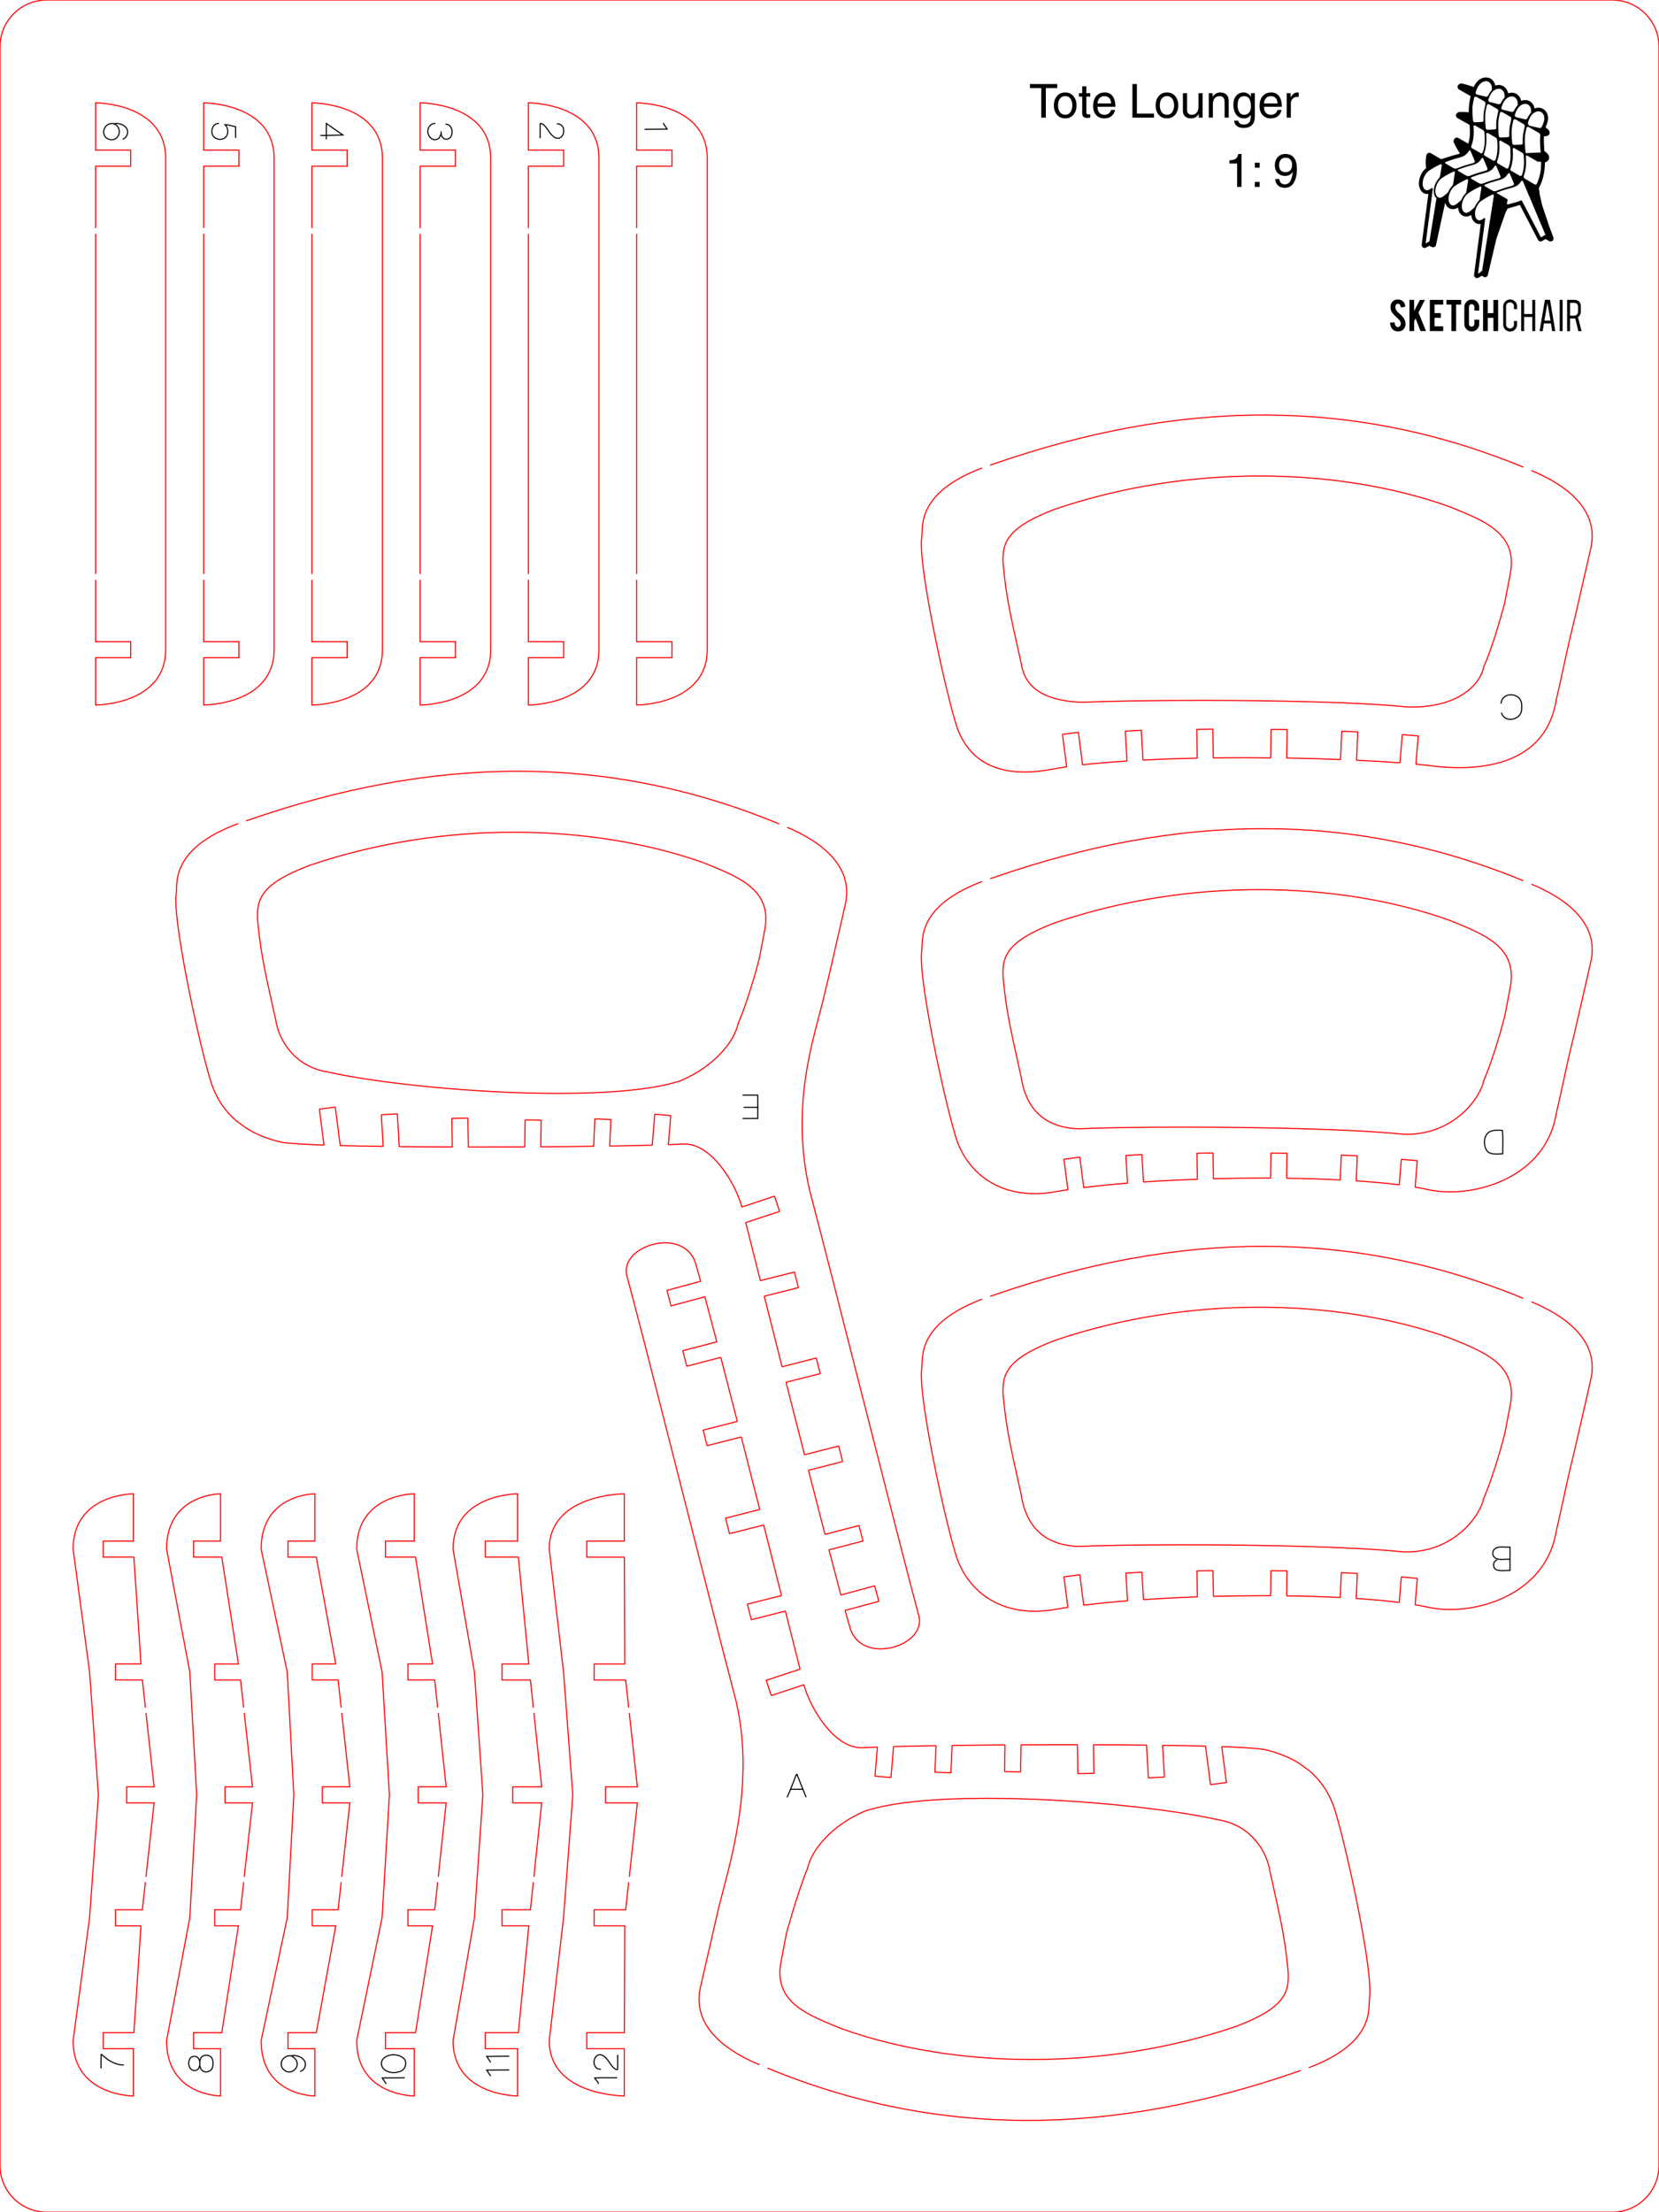 <?xml version="1.0" encoding="utf-8"?>
<!-- Generator: Adobe Illustrator 14.0.0, SVG Export Plug-In . SVG Version: 6.00 Build 43363)  -->
<!DOCTYPE svg PUBLIC "-//W3C//DTD SVG 1.1//EN" "http://www.w3.org/Graphics/SVG/1.1/DTD/svg11.dtd">
<svg xmlns="http://www.w3.org/2000/svg" xmlns:xlink="http://www.w3.org/1999/xlink" version="1.1" id="Tote_Lounger" x="0px" y="0px" width="425.2px" height="566.93px" viewBox="0 0 425.2 566.93" enable-background="new 0 0 425.2 566.93" xml:space="preserve">
<g id="cut">
	<path id="border" fill="none" stroke="#FF0000" stroke-width="0.283" stroke-linecap="round" d="M12,566.93   c-6.627,0-12-5.373-12-12V12C0,5.373,5.373,0,12,0h401.199c6.627,0,12,5.373,12,12v542.93c0,6.627-5.373,12-12,12H12z"/>
	<g id="_x31_2">
		<polyline fill="none" stroke="#FF0000" stroke-width="0.283" stroke-linecap="round" stroke-miterlimit="10" points="    161.299,480.876 163.355,462.036 155.195,462.036 155.195,457.927 163.355,457.927 161.297,439.087   "/>
		<path fill="none" stroke="#FF0000" stroke-width="0.283" stroke-linecap="round" stroke-miterlimit="10" d="M161.125,437.501    l-0.76-6.955h-8.08v-4.109h7.84l-0.109-27.381h-9.621v-4.109h9.611v-12.121c0,0-19.23,0-19.23,14.17l3.66,31.49l2.369,31.5    l-2.369,31.49l-3.66,31.489c0,14.17,19.23,14.17,19.23,14.17v-12.109h-9.611v-4.108h9.621l0.109-27.391h-7.84v-4.109h8.08    l0.76-6.955"/>
	</g>
	<g id="_x31_1">
		<path fill="none" stroke="#FF0000" stroke-width="0.283" stroke-linecap="round" stroke-miterlimit="10" d="M136.68,437.501    l-0.734-6.955h-7.279v-4.109h6.869l-2.68-27.391h-8.471v-4.109h8.271v-12.111c0,0-16.541,0-16.541,14.17l5.48,31.49l2.16,31.49    l-2.16,31.5l-5.48,31.489c0,14.17,16.541,14.17,16.541,14.17v-12.109h-8.271v-4.108h8.471l2.68-27.391h-6.869v-4.109h7.279    l0.734-6.955"/>
		<polyline fill="none" stroke="#FF0000" stroke-width="0.283" stroke-linecap="round" stroke-miterlimit="10" points="    136.848,480.876 138.836,462.036 131.406,462.036 131.406,457.927 138.836,457.927 136.848,439.087   "/>
	</g>
	<g id="_x31_0">
		<polyline fill="none" stroke="#FF0000" stroke-width="0.283" stroke-linecap="round" stroke-miterlimit="10" points="    112.334,480.877 114.355,462.03 107.195,462.03 107.195,457.921 114.355,457.921 112.334,439.087   "/>
		<path fill="none" stroke="#FF0000" stroke-width="0.283" stroke-linecap="round" stroke-miterlimit="10" d="M112.164,437.501    l-0.748-6.961h-6.859v-4.109h6.309l-4.359-27.379h-7.709v-4.111h7.379v-12.119c0,0-14.76,0-14.76,14.17l6.51,31.49l1.881,31.5    l-1.881,31.49l-6.51,31.489c0,14.17,14.76,14.18,14.76,14.18V525.02h-7.379v-4.108h7.709l4.359-27.381h-6.309v-4.109h6.859    l0.748-6.958"/>
	</g>
	<g id="_x39_">
		<path fill="none" stroke="#FF0000" stroke-width="0.283" stroke-linecap="round" stroke-miterlimit="10" d="M87.424,437.501    l-0.764-6.961h-6.639v-4.109h6.039l-4.99-27.379h-7.25v-4.111h6.881v-12.119c0,0-13.77,0-13.77,14.17l6.689,31.5l1.689,31.49    l-1.689,31.49l-6.689,31.499c0,14.17,13.77,14.17,13.77,14.17V525.02H73.82v-4.108h7.25l4.99-27.381h-6.039v-4.109h6.639    l0.764-6.958"/>
		<polyline fill="none" stroke="#FF0000" stroke-width="0.283" stroke-linecap="round" stroke-miterlimit="10" points="    87.598,480.876 89.66,462.03 82.602,462.03 82.602,457.921 89.66,457.921 87.598,439.087   "/>
	</g>
	<g id="_x38_">
		<polyline fill="none" stroke="#FF0000" stroke-width="0.283" stroke-linecap="round" stroke-miterlimit="10" points="    62.613,480.876 64.717,462.036 57.678,462.036 57.678,457.927 64.717,457.927 62.613,439.087   "/>
		<path fill="none" stroke="#FF0000" stroke-width="0.283" stroke-linecap="round" stroke-miterlimit="10" d="M62.436,437.501    l-0.777-6.955h-6.621v-4.109h6.07l-4.26-27.391h-7.23v-4.109h6.91v-12.111c0,0-13.83,0-13.83,14.17l5.951,31.49l1.76,31.49    l-1.76,31.5l-5.951,31.489c0,14.17,13.83,14.17,13.83,14.17v-12.109h-6.91v-4.108h7.23l4.26-27.391h-6.07v-4.109h6.621    l0.777-6.955"/>
	</g>
	<g id="_x37_">
		<polyline fill="none" stroke="#FF0000" stroke-width="0.283" stroke-linecap="round" stroke-miterlimit="10" points="    37.428,480.872 39.498,462.03 32.469,462.03 32.469,457.921 39.498,457.921 37.428,439.087   "/>
		<path fill="none" stroke="#FF0000" stroke-width="0.283" stroke-linecap="round" stroke-miterlimit="10" d="M37.252,437.501    l-0.764-6.961h-6.879v-4.109h6.52l-1.811-27.379h-7.859v-4.111h7.721v-12.119c0,0-15.441,0-15.441,14.17l4.221,31.49l2.26,31.5    l-2.26,31.49l-4.221,31.489c0,14.17,15.441,14.18,15.441,14.18V525.02h-7.721v-4.108h7.859l1.811-27.381h-6.52v-4.109h6.879    l0.764-6.958"/>
	</g>
	<g id="_x36_">
		
			<line fill="none" stroke="#FF0000" stroke-width="0.283" stroke-linecap="round" stroke-miterlimit="10" x1="24.516" y1="60.035" x2="24.516" y2="147"/>
		<path fill="none" stroke="#FF0000" stroke-width="0.283" stroke-linecap="round" stroke-miterlimit="10" d="M24.516,148.702    v15.746h8.971v4.109h-8.971v12.122c0,0,17.939,0,17.939-14.17V40.528c0-14.17-17.939-14.17-17.939-14.17v12.119h8.971v4.112    h-8.971v15.746"/>
	</g>
	<g id="_x35_">
		<path fill="none" stroke="#FF0000" stroke-width="0.283" stroke-linecap="round" stroke-miterlimit="10" d="M52.211,148.702    v15.751h9.021v4.111h-9.021v12.11c0,0,18.041,0,18.041-14.17V40.533c0-14.17-18.041-14.17-18.041-14.17v12.111h9.021v4.11h-9.021    v15.751"/>
		
			<line fill="none" stroke="#FF0000" stroke-width="0.283" stroke-linecap="round" stroke-miterlimit="10" x1="52.211" y1="60.035" x2="52.211" y2="147"/>
	</g>
	<g id="_x34_">
		<path fill="none" stroke="#FF0000" stroke-width="0.283" stroke-linecap="round" stroke-miterlimit="10" d="M79.938,148.702    v15.746h9.039v4.109h-9.039v12.122c0,0,18.08,0,18.08-14.172V40.538c0-14.17-18.08-14.18-18.08-14.18v12.119h9.039v4.112h-9.039    v15.746"/>
		
			<line fill="none" stroke="#FF0000" stroke-width="0.283" stroke-linecap="round" stroke-miterlimit="10" x1="79.938" y1="60.035" x2="79.938" y2="147"/>
	</g>
	<g id="_x33_">
		<path fill="none" stroke="#FF0000" stroke-width="0.283" stroke-linecap="round" stroke-miterlimit="10" d="M107.684,148.702    v15.746h9.041v4.109h-9.041v12.122c0,0,18.08,0,18.08-14.17V40.528c0-14.17-18.08-14.17-18.08-14.17v12.119h9.041v4.112h-9.041    v15.746"/>
		
			<line fill="none" stroke="#FF0000" stroke-width="0.283" stroke-linecap="round" stroke-miterlimit="10" x1="107.684" y1="60.035" x2="107.684" y2="147"/>
	</g>
	<g id="_x32_">
		<path fill="none" stroke="#FF0000" stroke-width="0.283" stroke-linecap="round" stroke-miterlimit="10" d="M135.432,148.702    v15.746h9.039v4.109h-9.039v12.122c0,0,18.08,0,18.08-14.172V40.538c0-14.17-18.08-14.18-18.08-14.18v12.119h9.039v4.112h-9.039    v15.746"/>
		
			<line fill="none" stroke="#FF0000" stroke-width="0.283" stroke-linecap="round" stroke-miterlimit="10" x1="135.432" y1="60.035" x2="135.432" y2="147"/>
	</g>
	<g id="_x31_">
		<path fill="none" stroke="#FF0000" stroke-width="0.283" stroke-linecap="round" stroke-miterlimit="10" d="M163.178,148.702    v15.746h9.041v4.109h-9.041v12.122c0,0,18.08,0,18.08-14.17V40.528c0-14.17-18.08-14.17-18.08-14.17v12.119h9.041v4.112h-9.041    v15.746"/>
		
			<line fill="none" stroke="#FF0000" stroke-width="0.283" stroke-linecap="round" stroke-miterlimit="10" x1="163.178" y1="60.035" x2="163.178" y2="147"/>
	</g>
	<g id="A">
		
			<path fill="none" stroke="#FF0000" stroke-width="0.283" stroke-linecap="square" stroke-linejoin="bevel" stroke-miterlimit="10" d="    M333.251,530.66c-0.287,0.096-0.564,0.193-0.861,0.287c-23.241,8.061-46.18,12.459-68.971,12.459    c-22.29,0-44.439-4.217-66.586-13.348"/>
		
			<path fill="none" stroke="#FF0000" stroke-width="0.283" stroke-linecap="square" stroke-linejoin="bevel" stroke-miterlimit="10" d="    M335.548,529.85c16.509-6.244,15.195-14.737,15.422-17.481c1.209-6.301-5.59-37.681-8.5-47.371    c-1.274-4.715-3.649-8.474-7.015-11.293l-2.33-1.705c-2.596-1.652-5.643-2.867-9.106-3.651c-1.75-0.3-5.609-0.55-10.879-0.729    l1.189,9.199l-4.08,0.53l-1.27-9.86c-3.32-0.09-7.032-0.16-11.01-0.21l0.469,8.11l-4.1,0.24l-0.49-8.4    c-4.34-0.05-8.92-0.08-13.6-0.1l0.131,7.34l-4.111,0.068l-0.129-7.408c-0.92-0.01-1.83-0.01-2.75-0.01    c-3.91,0-7.84,0.01-11.701,0.029l-0.1,6.93l-4.109-0.06l0.1-6.84c-4.721,0.03-9.291,0.069-13.561,0.13l-0.299,7.029l-4.111-0.18    l0.301-6.789c-4.041,0.069-7.721,0.149-10.891,0.229l-0.66,7.93l-4.1-0.34l0.621-7.46c-1.49,0.05-2.791,0.109-3.881,0.17h-0.261    c-6.89,0-12.839-9.76-14.588-15.75c-0.031-0.13-0.07-0.26-0.1-0.39l-8.381,2.76l-1.289-3.899l8.67-2.86    c-1.131-4.46-2.391-9.49-3.75-14.88l-8.74,2.209l-1.01-3.989l8.75-2.2c-1.461-5.779-3-11.89-4.57-18.08l-8.76,2.219l-1.01-3.979    l8.76-2.221c-1.59-6.25-3.182-12.53-4.73-18.59l-8.76,2.239l-1.01-3.979l8.75-2.24c-1.49-5.801-2.92-11.351-4.23-16.41    l-8.721,2.271l-1.029-3.979l8.721-2.271c-1.141-4.37-2.182-8.291-3.051-11.56l-8.66,2.349l-1.07-3.969l8.65-2.351    c-0.439-1.601-0.82-2.949-1.131-3.99c-1.01-4.17-4.43-5.859-8.01-5.859c-5.49,0-11.369,3.958-9.619,9.01    c4.98,18.42,21.359,83.87,27.82,108.38c1.277,5.492,1.793,10.91,1.809,16.111l-0.014,1.705    c-0.279,15.85-5.023,29.496-6.596,36.764c0,0-2.779,12.18-4.35,18.96c-2.43,11.31,9.529,17.139,13.65,19.07    c0.465,0.203,0.93,0.391,1.396,0.59"/>
		
			<path fill="none" stroke="#FF0000" stroke-width="0.283" stroke-linecap="square" stroke-linejoin="bevel" stroke-miterlimit="10" d="    M330.14,505.128c-0.9-9.75-2.45-15.391-4.642-25.5c-0.75-5-4.759-11.92-13.31-13.271c-12.479-2.838-37.49-5.5-59.11-5.5    c-12.669,0-24.169,0.912-31.31,3.242c-8.549,3.599-13.809,9.989-14.788,14.709c-2.121,4.84-5.391,16.53-5.391,16.53l-1.391,7.31    c-2.09,10.61,6.891,13.72,15.669,17.32c14.141,5.019,30.919,7.829,48.592,7.829c17.17,0,35.18-2.649,52.408-8.499    C329.239,514.567,330.498,510.708,330.14,505.128z"/>
	</g>
	<g id="E">
		
			<path fill="none" stroke="#FF0000" stroke-width="0.283" stroke-linecap="square" stroke-linejoin="bevel" stroke-miterlimit="10" d="    M63.197,210.322c0.199-0.065,0.388-0.132,0.592-0.197c23.24-8.058,46.18-12.469,68.971-12.469    c22.381,0,44.618,4.263,66.855,13.465"/>
		
			<path fill="none" stroke="#FF0000" stroke-width="0.283" stroke-linecap="square" stroke-linejoin="bevel" stroke-miterlimit="10" d="    M60.9,211.124c-16.788,6.245-15.464,14.822-15.691,17.582c-1.209,6.291,5.59,37.68,8.5,47.371    c1.262,4.671,3.609,8.405,6.93,11.216l2.439,1.791c2.59,1.647,5.629,2.859,9.082,3.643c1.75,0.3,5.609,0.54,10.879,0.73    l-1.189-9.209l4.08-0.521l1.27,9.852c3.32,0.088,7.031,0.158,11.01,0.217l-0.469-8.108l4.1-0.239l0.49,8.399    c4.34,0.05,8.92,0.08,13.6,0.09l-0.131-7.33l4.111-0.08l0.129,7.421h2.75c3.91,0,7.84-0.011,11.701-0.031l0.1-6.918l4.109,0.059    l-0.1,6.84c4.721-0.029,9.291-0.08,13.561-0.14l0.299-7.021l4.111,0.18l-0.301,6.781c4.041-0.062,7.721-0.141,10.891-0.231    l0.66-7.921l4.1,0.341l-0.621,7.461c1.49-0.06,2.791-0.11,3.881-0.17c0.09-0.011,0.17-0.011,0.26-0.011    c6.891,0,12.84,9.771,14.59,15.75c0.031,0.129,0.07,0.261,0.1,0.4l8.381-2.771l1.289,3.912l-8.67,2.85    c1.131,4.47,2.391,9.5,3.75,14.88l8.74-2.199l1.01,3.989l-8.75,2.2c1.461,5.779,3,11.89,4.57,18.08l8.76-2.23l1.01,3.99    l-8.76,2.221c1.59,6.25,3.182,12.52,4.73,18.579l8.76-2.239l1.01,3.979l-8.75,2.239c1.49,5.811,2.92,11.361,4.23,16.42l8.721-2.27    l1.029,3.971l-8.721,2.27c1.141,4.38,2.182,8.29,3.051,11.57l8.659-2.35l1.07,3.959l-8.649,2.35c0.439,1.611,0.82,2.961,1.131,4    c1.01,4.17,4.43,5.851,8.009,5.851c5.49,0,11.369-3.95,9.619-9c-4.979-18.42-21.358-83.87-27.819-108.38    c-1.324-5.694-1.887-11.075-1.951-16.101l-0.004-1.795c0.15-14.401,4.27-25.716,5.816-32.854l0.939-3.831    c0,0,2.779-12.179,4.35-18.97c2.43-11.309-9.529-17.129-13.65-19.069c-0.376-0.164-0.751-0.314-1.127-0.475"/>
		
			<path fill="none" stroke="#FF0000" stroke-width="0.283" stroke-linecap="square" stroke-linejoin="bevel" stroke-miterlimit="10" d="    M66.039,235.946c0.9,9.75,2.451,15.391,4.641,25.49c0.75,5.01,4.76,11.93,13.311,13.28c12.479,2.841,37.49,5.5,59.109,5.5    c12.67,0,24.17-0.909,31.311-3.239c8.549-3.601,13.809-9.99,14.789-14.72c2.121-4.84,4.35-12.702,4.35-12.702l1.041-3.82    l1.391-7.309c2.09-10.619-6.891-13.73-15.67-17.33c-14.141-5.019-30.92-7.82-48.592-7.82c-17.17,0-35.18,2.65-52.408,8.5    C66.939,226.497,65.68,230.366,66.039,235.946z"/>
	</g>
	<g id="B">
		
			<path fill="none" stroke="#FF0000" stroke-width="0.283" stroke-linecap="square" stroke-linejoin="bevel" stroke-miterlimit="10" d="    M251.606,332.985c-16.408,6.238-15.09,14.705-15.325,17.445c-1.211,6.301,5.6,37.691,8.51,47.381    c1.791,6.621,6.961,12.944,15.624,14.656l1.666,0.268c0.995,0.121,2.031,0.186,3.11,0.186c1.769,0,3.67-0.17,5.67-0.539    c0.9-0.16,1.849-0.32,2.83-0.461l-1.01-7.82l4.08-0.52l1,7.779c3.43-0.43,7.209-0.799,11.219-1.119l-0.42-7.1l4.109-0.24    l0.4,7.029c4.43-0.289,9.08-0.529,13.82-0.699l-0.109-6.66l4.109-0.07L311,409.11c4.24-0.109,8.512-0.17,12.73-0.17h1.93    l0.08-6.42l4.111,0.061l-0.08,6.4c4.75,0.061,9.369,0.199,13.729,0.42l0.271-6.359l4.109,0.18l-0.279,6.42    c4,0.26,7.709,0.6,11.02,1.02l0.539-6.529l4.101,0.35l-0.569,6.77c1.209,0.201,2.34,0.41,3.379,0.641    c1.671,0.379,3.561,0.58,5.57,0.58c1.168,0,2.375-0.068,3.604-0.206l1.671-0.231c9.667-1.584,20.035-7.579,21.966-19.732    c1.459-6.25,2.5-11.471,3.59-16.131l0.94-3.84c0,0,2.789-12.18,4.35-18.959c2.439-11.311-9.529-17.131-13.65-19.07    c-0.497-0.217-0.995-0.418-1.492-0.63"/>
		
			<path fill="none" stroke="#FF0000" stroke-width="0.283" stroke-linecap="square" stroke-linejoin="bevel" stroke-miterlimit="10" d="    M253.903,332.17c0.318-0.106,0.628-0.214,0.958-0.319c23.25-8.057,46.18-12.456,68.969-12.456c22.26,0,44.376,4.204,66.491,13.307    "/>
		
			<path fill="none" stroke="#FF0000" stroke-width="0.283" stroke-linecap="square" stroke-linejoin="bevel" stroke-miterlimit="10" d="    M257.111,357.671c0.91,9.75,2.459,15.391,4.65,25.5c0.75,5.01,3.5,12.791,14.699,13.141c5.641-0.26,15.59-0.42,26.93-0.42    c19.65,0,43.49,0.49,56.35,1.82c0.23,0,0.461,0.01,0.69,0.01c12.159,0,18.881-9.09,19.84-13.73    c2.131-4.84,4.35-12.699,4.35-12.699l1.041-3.83l1.4-7.311c2.079-10.609-6.9-13.721-15.671-17.32    c-14.15-5.02-30.93-7.83-48.59-7.83c-17.17,0-35.18,2.66-52.41,8.5C258.012,348.231,256.762,352.101,257.111,357.671z"/>
	</g>
	<g id="C">
		
			<path fill="none" stroke="#FF0000" stroke-width="0.283" stroke-linecap="square" stroke-linejoin="bevel" stroke-miterlimit="10" d="    M253.903,119.156c0.321-0.107,0.634-0.216,0.968-0.322c23.24-8.061,46.18-12.471,68.971-12.471    c22.25,0,44.364,4.215,66.479,13.312"/>
		
			<path fill="none" stroke="#FF0000" stroke-width="0.283" stroke-linecap="square" stroke-linejoin="bevel" stroke-miterlimit="10" d="    M251.606,119.969c-16.399,6.231-15.09,14.705-15.325,17.444c-1.211,6.299,5.6,37.681,8.51,47.369    c1.873,6.948,6.594,12.252,15.623,12.984l1.668,0.082c0.174,0.004,0.352,0.005,0.529,0.005c2.061,0,4.33-0.219,6.799-0.68    c1.24-0.23,2.57-0.449,3.98-0.65l-1.08-8.33l4.08-0.52l1.069,8.33c3.481-0.4,7.312-0.721,11.392-0.98l-0.441-7.639l4.102-0.24    l0.439,7.638c4.449-0.228,9.131-0.388,13.91-0.49l-0.121-7.379l4.111-0.07l0.119,7.381c2.65-0.031,5.32-0.051,7.989-0.051    c2.25,0,4.491,0.01,6.722,0.039l0.1-7.289l4.109,0.051l-0.1,7.289c4.75,0.08,9.391,0.211,13.779,0.391l0.32-7.27l4.1,0.18    l-0.309,7.259c4,0.19,7.74,0.42,11.119,0.67l0.6-7.23l4.1,0.34l-0.609,7.24c2.069,0.189,3.949,0.391,5.6,0.6    c1.689,0.17,3.539,0.291,5.48,0.291c0.421,0,0.846-0.006,1.273-0.018l1.672-0.073c9.49-0.598,19.9-4.362,21.965-17.361    c1.459-6.258,2.5-11.467,3.59-16.137l0.939-3.83c0,0,2.789-12.18,4.35-18.972c2.439-11.311-9.529-17.131-13.65-19.07    c-0.497-0.217-0.994-0.417-1.491-0.63"/>
		
			<path fill="none" stroke="#FF0000" stroke-width="0.283" stroke-linecap="square" stroke-linejoin="bevel" stroke-miterlimit="10" d="    M257.121,144.655c0.9,9.75,2.449,15.389,4.641,25.49c0.75,5.01,4.449,9.478,15.648,9.829c6.191-0.281,17.621-0.48,30.391-0.48    c18.93,0,40.82,0.439,52.939,1.689c0.361,0.01,0.721,0.02,1.07,0.02c11.869,0,17.51-5.648,18.459-10.239    c2.131-4.84,4.35-12.7,4.35-12.7l1.051-3.82l1.391-7.309c2.09-10.622-6.9-13.731-15.67-17.331    c-14.141-5.021-30.92-7.82-48.59-7.82c-17.17,0-35.18,2.65-52.41,8.5C258.021,135.203,256.762,139.074,257.121,144.655z"/>
	</g>
	<g id="D">
		
			<path fill="none" stroke="#FF0000" stroke-width="0.283" stroke-linecap="square" stroke-linejoin="bevel" stroke-miterlimit="10" d="    M390.321,225.672c-22.116-9.096-44.23-13.31-66.49-13.31c-22.789,0-45.73,4.41-68.971,12.46c-0.33,0.105-0.64,0.213-0.957,0.319"/>
		
			<path fill="none" stroke="#FF0000" stroke-width="0.283" stroke-linecap="square" stroke-linejoin="bevel" stroke-miterlimit="10" d="    M251.606,225.956c-16.41,6.239-15.101,14.716-15.326,17.457c-1.209,6.29,5.601,37.68,8.5,47.369    c1.794,6.633,6.972,12.957,15.633,14.668l1.668,0.266c0.992,0.123,2.025,0.185,3.1,0.185c1.78,0,3.67-0.178,5.68-0.549    c0.9-0.16,1.84-0.31,2.83-0.459l-1.01-7.81l4.08-0.53l1,7.78c3.43-0.433,7.2-0.801,11.211-1.121l-0.41-7.09l4.1-0.24l0.41,7.031    c4.43-0.301,9.08-0.541,13.82-0.701l-0.111-6.67l4.111-0.069l0.109,6.61c4.23-0.11,8.51-0.17,12.73-0.17    c0.641,0,1.279,0,1.92,0.01l0.09-6.42l4.109,0.05l-0.09,6.399c4.75,0.069,9.381,0.211,13.73,0.43l0.279-6.36l4.102,0.181    l-0.271,6.42c4,0.26,7.711,0.601,11.01,1.01l0.551-6.52l4.09,0.34l-0.561,6.771c1.211,0.2,2.33,0.42,3.381,0.649    c1.67,0.381,3.558,0.58,5.568,0.58c1.169,0,2.377-0.065,3.605-0.205l1.668-0.229c9.667-1.588,20.038-7.588,21.968-19.735    c1.462-6.259,2.5-11.47,3.591-16.14l0.939-3.83c0,0,2.781-12.18,4.352-18.97c2.43-11.31-9.531-17.131-13.65-19.07    c-0.498-0.217-0.996-0.418-1.494-0.63"/>
		
			<path fill="none" stroke="#FF0000" stroke-width="0.283" stroke-linecap="square" stroke-linejoin="bevel" stroke-miterlimit="10" d="    M257.11,250.652c0.899,9.75,2.461,15.381,4.641,25.49c0.75,5.01,3.509,12.791,14.711,13.139c5.628-0.258,15.58-0.42,26.93-0.42    c19.65,0,43.48,0.492,56.35,1.821c0.23,0.011,0.459,0.011,0.689,0.011c12.159,0,18.881-9.09,19.842-13.73    c2.119-4.84,4.35-12.7,4.35-12.7l1.039-3.83l1.39-7.301c2.091-10.62-6.89-13.729-15.659-17.331    c-14.15-5.019-30.93-7.818-48.591-7.818c-17.179,0-35.19,2.648-52.42,8.5C258.01,241.202,256.751,245.073,257.11,250.652z"/>
	</g>
</g>
<g id="lables_1_">
	<g>
		<path fill="none" stroke="#000000" stroke-width="0.283" stroke-linecap="round" d="M142.826,31.74    c2.572-0.041,1.963,4.591-0.545,3.539c-1.303-0.705-1.797-2.201-2.828-3.199c-0.281-0.215-0.605-0.53-0.998-0.409    c-0.061,1.209-0.008,2.435-0.025,3.649"/>
	</g>
	<g>
		<path fill="none" stroke="#000000" stroke-width="0.283" stroke-linecap="round" d="M113.051,34.454    c-0.041,0.021-0.078,0.045-0.113,0.068c-0.043,0.323-0.234,0.588-0.41,0.86c-1.611,1.403-3.541-0.941-2.682-2.592    c0.254-0.657,0.904-1.165,1.617-1.145"/>
		<path fill="none" stroke="#000000" stroke-width="0.283" stroke-linecap="round" d="M113.051,34.454    c-0.002-0.226,0-0.453-0.002-0.679"/>
		<path fill="none" stroke="#000000" stroke-width="0.283" stroke-linecap="round" d="M113.051,34.454    c0.145,0.468,0.42,0.938,0.895,1.161c2.385,0.622,2.594-3.618,0.406-3.785c-0.027-0.002-0.053-0.003-0.078-0.004"/>
	</g>
	<g>
		<path fill="none" stroke="#000000" stroke-width="0.283" stroke-linecap="round" d="M29.197,31.729    c2.137,0.82,1.682,4.049-0.615,4.102c-0.256-0.043-0.518-0.073-0.762-0.168C25.512,34.774,26.65,31.137,29.197,31.729"/>
		<path fill="none" stroke="#000000" stroke-width="0.283" stroke-linecap="round" d="M29.197,31.729    c0.016-0.01,0.031-0.02,0.045-0.029c2.158-0.405,4.682,1.449,2.859,3.611c-0.146,0.074-0.254,0.229-0.432,0.244    c-0.037,0.014-0.088,0.055-0.137,0.094"/>
	</g>
	<g>
		<polyline fill="none" stroke="#000000" stroke-width="0.283" stroke-linecap="round" points="170.033,31.644 170.992,33.085     165.32,33.14   "/>
	</g>
	<g>
		<polyline fill="none" stroke="#000000" stroke-width="0.283" stroke-linecap="round" points="83.623,35.581 83.623,34.72     87.883,34.591 83.635,31.645 83.623,34.72 82.219,34.72   "/>
	</g>
	<g>
		<path fill="none" stroke="#000000" stroke-width="0.283" stroke-linecap="round" d="M60.391,35.224    c-0.014-0.911,0.029-1.834-0.021-2.739c-0.871-0.218-1.797-0.503-2.68-0.532c0.816,0.807,0.994,2.347,0.15,3.189    c-0.869,0.866-2.256,0.699-3.092-0.119c-0.859-1.071-0.445-3.173,1.07-3.378h0.178"/>
	</g>
	<g>
		<path fill="none" stroke="#000000" stroke-width="0.283" stroke-linecap="round" d="M51.201,529.416    c-0.023,0.006-0.051,0.016-0.078,0.027c-0.029,0.051-0.031,0.137-0.043,0.215c-0.172,0.977-1.428,1.273-2.094,0.643    c-0.66-0.625-0.818-1.746-0.404-2.545c0.385-0.998,1.945-1.043,2.387-0.072c0.041,0.158,0.094,0.318,0.16,0.461    c0.025,0.012,0.049,0.021,0.072,0.033"/>
		<path fill="none" stroke="#000000" stroke-width="0.283" stroke-linecap="round" d="M51.201,529.416    c0.023-0.408,0.025-0.83,0-1.238"/>
		<path fill="none" stroke="#000000" stroke-width="0.283" stroke-linecap="round" d="M51.201,529.416    c0.129,0.246,0.193,0.521,0.281,0.785c0.703,1.291,2.799,0.844,3.027-0.557c0.096-0.547,0.125-1.072,0.012-1.619    c-0.217-1.715-3.061-1.834-3.215-0.01c-0.014,0.043-0.061,0.102-0.105,0.162"/>
	</g>
	<g>
		<path fill="none" stroke="#000000" stroke-width="0.283" stroke-linecap="round" d="M74.648,526.859    c0.014-0.01,0.029-0.02,0.043-0.029c1.768-0.354,4.33,0.99,3.383,3.088c-0.201,0.385-0.531,0.732-0.955,0.857    c-0.031,0.008-0.061,0.029-0.092,0.049"/>
		<path fill="none" stroke="#000000" stroke-width="0.283" stroke-linecap="round" d="M74.648,526.859    c-1.514-0.281-3.01,1.232-2.457,2.742c0.24,0.676,0.834,1.17,1.525,1.35c0.348,0.004,0.715,0.063,1.043-0.076    c0.813-0.299,1.406-1.039,1.414-1.918C76.184,527.957,75.453,527.314,74.648,526.859"/>
	</g>
	<g>
		<path fill="none" stroke="#000000" stroke-width="0.283" stroke-linecap="round" d="M25.896,529.965    c0.016-1.152-0.027-2.314,0.021-3.463c0.027-0.014,0.068-0.02,0.107-0.023c1.529,1.467,3.445,2.723,5.627,2.719"/>
	</g>
	<g>
		<path fill="none" stroke="#000000" stroke-width="0.283" stroke-linecap="round" d="M102.1,530.975    c1.545-0.186,2.457-2.049,1.518-3.33c-1.422-1.455-4.41-1.443-5.635,0.254C96.869,530.393,100.152,531.672,102.1,530.975"/>
		<polyline fill="none" stroke="#000000" stroke-width="0.283" stroke-linecap="round" points="98.926,533.967 97.969,532.525     103.639,532.471   "/>
	</g>
	<g>
		<polyline fill="none" stroke="#000000" stroke-width="0.283" stroke-linecap="round" points="125.701,531.965 124.744,530.525     130.414,530.471   "/>
		<polyline fill="none" stroke="#000000" stroke-width="0.283" stroke-linecap="round" points="125.701,528.447 124.744,527.006     130.414,526.951   "/>
	</g>
	<g>
		<path fill="none" stroke="#000000" stroke-width="0.283" stroke-linecap="round" d="M153.908,530.281    c-2.572,0.041-1.963-4.592,0.545-3.539c1.303,0.705,1.797,2.201,2.83,3.199c0.279,0.215,0.604,0.529,0.996,0.41    c0.061-1.209,0.01-2.436,0.025-3.65"/>
		<path fill="none" stroke="#000000" stroke-width="0.283" stroke-linecap="round" d="M153.365,533.965    c-0.135-0.588-0.707-0.941-0.957-1.439c1.867-0.129,3.783-0.018,5.67-0.055"/>
	</g>
	<g>
		
			<line fill="none" stroke="#000000" stroke-width="0.283" stroke-linecap="round" x1="201.771" y1="460.521" x2="202.629" y2="458.546"/>
		<polyline fill="none" stroke="#000000" stroke-width="0.283" stroke-linecap="round" points="202.629,458.546 204.09,454.776     204.262,454.718 205.781,458.56   "/>
		
			<line fill="none" stroke="#000000" stroke-width="0.283" stroke-linecap="round" x1="205.781" y1="458.56" x2="206.566" y2="460.478"/>
		
			<line fill="none" stroke="#000000" stroke-width="0.283" stroke-linecap="round" x1="202.629" y1="458.546" x2="205.781" y2="458.56"/>
	</g>
	<g>
		
			<line fill="none" stroke="#000000" stroke-width="0.283" stroke-linecap="round" x1="194.205" y1="283.779" x2="190.697" y2="283.779"/>
		<polyline fill="none" stroke="#000000" stroke-width="0.283" stroke-linecap="round" points="190.436,280.641 194.205,280.662     194.205,283.78   "/>
		<polyline fill="none" stroke="#000000" stroke-width="0.283" stroke-linecap="round" points="194.205,283.779 194.207,286.631     190.436,286.656   "/>
	</g>
	<g>
		<path fill="none" stroke="#000000" stroke-width="0.283" stroke-linecap="round" d="M384.715,180.231    c0.01-0.053,0.021-0.091,0.035-0.128c0.41-2.922,4.982-2.617,5.23,0.254c0.063,0.511,0.037,1.007,0.01,1.518    c-0.143,2.578-4.154,3.529-5.107,0.98c-0.021-0.033-0.027-0.066-0.037-0.097"/>
	</g>
	<g>
		<path fill="none" stroke="#000000" stroke-width="0.283" stroke-linecap="round" d="M387.002,399.616    c-1.436-0.178-3.399,0.563-4.281-0.928c-0.176-0.418-0.152-0.862,0-1.286c0.885-1.457,2.862-0.778,4.279-0.904    C387.042,397.529,387.038,398.582,387.002,399.616"/>
		<path fill="none" stroke="#000000" stroke-width="0.283" stroke-linecap="round" d="M387.002,399.616    c0.037,0.943,0.036,1.91,0.004,2.852c-1.185-0.054-2.495,0.267-3.596-0.229c-0.592-0.363-0.732-1.154-0.501-1.769    c0.172-0.283,0.395-0.558,0.715-0.68"/>
	</g>
	<g>
		<path fill="none" stroke="#000000" stroke-width="0.283" stroke-linecap="round" d="M385.072,289.702    c0.193,1.89,0.059,4.021,0.068,5.99c-1.467-0.023-3.387,0.444-4.254-1.103c-0.715-1.423-0.611-3.472,0.766-4.474    C382.66,289.542,383.918,289.622,385.072,289.702"/>
	</g>
	<g>
		<path d="M318.199,47.896h-1.125v-5.988h-1.969v-0.838c0.688-0.023,1.199-0.134,1.535-0.331s0.58-0.624,0.732-1.28h0.826V47.896z"/>
		<path d="M322.857,42.974h-1.248v-1.271h1.248V42.974z M322.857,47.896h-1.248v-1.271h1.248V47.896z"/>
		<path d="M329.391,45.077c-0.801,0-1.443-0.248-1.928-0.744s-0.727-1.156-0.727-1.98c0-0.832,0.243-1.522,0.73-2.071    c0.488-0.549,1.148-0.823,1.979-0.823c0.969,0,1.701,0.326,2.201,0.979s0.75,1.631,0.75,2.936c0,1.352-0.256,2.481-0.768,3.39    c-0.511,0.908-1.275,1.362-2.294,1.362c-0.796,0-1.413-0.224-1.851-0.671c-0.437-0.447-0.654-0.976-0.654-1.585h1.055    c0.031,0.422,0.168,0.757,0.413,1.005s0.582,0.372,1.013,0.372c0.61,0,1.072-0.271,1.385-0.814    c0.313-0.543,0.529-1.322,0.646-2.338l-0.023-0.023C330.865,44.741,330.223,45.077,329.391,45.077z M329.543,44.128    c0.48,0,0.871-0.162,1.172-0.486s0.451-0.803,0.451-1.436c0-0.52-0.143-0.949-0.428-1.289s-0.711-0.51-1.277-0.51    c-0.488,0-0.883,0.172-1.184,0.516s-0.451,0.805-0.451,1.383c0,0.59,0.141,1.041,0.422,1.354S328.961,44.128,329.543,44.128z"/>
	</g>
	<g>
		<path d="M266.877,22.568h-2.9v-1.031h6.996v1.031h-2.93v7.582h-1.166V22.568z"/>
		<path d="M270.1,27.004c0-0.934,0.26-1.719,0.779-2.355s1.227-0.955,2.121-0.955c0.914,0,1.629,0.322,2.145,0.967    s0.773,1.426,0.773,2.344c0,0.922-0.256,1.707-0.768,2.355s-1.229,0.973-2.15,0.973c-0.887,0-1.592-0.314-2.115-0.943    S270.1,27.965,270.1,27.004z M271.178,27.004c0,0.699,0.158,1.274,0.475,1.726s0.766,0.677,1.348,0.677    c0.602,0,1.059-0.236,1.371-0.709s0.469-1.037,0.469-1.693c0-0.664-0.156-1.228-0.469-1.69s-0.77-0.694-1.371-0.694    c-0.559,0-1.002,0.218-1.33,0.653S271.178,26.285,271.178,27.004z"/>
		<path d="M278.426,24.748v4.084c0,0.16,0.043,0.282,0.131,0.366s0.246,0.126,0.473,0.126h0.404v0.826    c-0.383,0.055-0.646,0.082-0.791,0.082c-0.441,0-0.764-0.105-0.967-0.316s-0.305-0.553-0.305-1.025v-4.143h-0.85v-0.873h0.85    v-1.752h1.055v1.752h1.008v0.873H278.426z"/>
		<path d="M285.791,28.182c-0.117,0.648-0.436,1.186-0.955,1.611c-0.457,0.359-1.059,0.543-1.805,0.551    c-0.879-0.008-1.576-0.296-2.092-0.864s-0.773-1.333-0.773-2.294c0-1.102,0.266-1.959,0.797-2.572s1.27-0.92,2.215-0.92    c0.848,0,1.51,0.316,1.986,0.949s0.715,1.537,0.715,2.713h-4.588c0,0.656,0.152,1.164,0.457,1.523s0.762,0.539,1.371,0.539    c0.43,0,0.799-0.13,1.107-0.39s0.479-0.542,0.51-0.847H285.791z M284.783,26.512c-0.055-0.68-0.234-1.161-0.539-1.444    s-0.709-0.425-1.213-0.425c-0.512,0-0.926,0.18-1.24,0.539s-0.48,0.803-0.5,1.33H284.783z"/>
		<path d="M291.387,29.119h4.383v1.031h-5.531v-8.613h1.148V29.119z"/>
		<path d="M296.18,27.004c0-0.934,0.26-1.719,0.779-2.355s1.227-0.955,2.121-0.955c0.914,0,1.629,0.322,2.145,0.967    s0.773,1.426,0.773,2.344c0,0.922-0.256,1.707-0.768,2.355s-1.229,0.973-2.15,0.973c-0.887,0-1.592-0.314-2.115-0.943    S296.18,27.965,296.18,27.004z M297.258,27.004c0,0.699,0.158,1.274,0.475,1.726s0.766,0.677,1.348,0.677    c0.602,0,1.059-0.236,1.371-0.709s0.469-1.037,0.469-1.693c0-0.664-0.156-1.228-0.469-1.69s-0.77-0.694-1.371-0.694    c-0.559,0-1.002,0.218-1.33,0.653S297.258,26.285,297.258,27.004z"/>
		<path d="M303.176,23.875h1.055v4.166c0,0.461,0.104,0.806,0.313,1.034s0.51,0.343,0.9,0.343c0.543,0,0.967-0.192,1.271-0.577    s0.457-0.888,0.457-1.509v-3.457h1.055v6.275h-0.996v-0.914l-0.023-0.023c-0.398,0.746-1.063,1.119-1.992,1.119    c-0.602,0-1.092-0.164-1.471-0.492s-0.568-0.813-0.568-1.453V23.875z"/>
		<path d="M314.918,30.15h-1.055v-3.861c0-0.594-0.104-1.017-0.311-1.269s-0.551-0.378-1.031-0.378c-0.473,0-0.867,0.18-1.184,0.539    s-0.475,0.875-0.475,1.547v3.422h-1.055v-6.275h0.996v0.885h0.023c0.494-0.711,1.127-1.066,1.895-1.066    c0.711,0,1.254,0.188,1.631,0.565c0.375,0.377,0.564,0.917,0.564,1.62V30.15z"/>
		<path d="M321.615,29.793c0,1.008-0.242,1.76-0.727,2.256s-1.215,0.744-2.191,0.744c-0.703,0-1.264-0.162-1.68-0.486    s-0.654-0.787-0.717-1.389h1.055c0.055,0.305,0.195,0.547,0.424,0.727s0.561,0.27,0.994,0.27c0.59,0,1.035-0.158,1.336-0.475    s0.451-0.83,0.451-1.541v-0.445h-0.023c-0.395,0.586-0.951,0.879-1.67,0.879c-0.895,0-1.578-0.33-2.051-0.99    s-0.709-1.498-0.709-2.514c0-0.93,0.238-1.685,0.715-2.265s1.109-0.87,1.898-0.87c0.793,0,1.418,0.355,1.875,1.066h0.023v-0.885    h0.996V29.793z M317.197,26.992c0,0.77,0.152,1.366,0.457,1.79s0.717,0.636,1.236,0.636c0.504,0,0.916-0.184,1.236-0.551    s0.48-0.887,0.48-1.559c0-0.883-0.141-1.548-0.42-1.995s-0.703-0.671-1.273-0.671c-0.574,0-1.004,0.19-1.289,0.571    S317.197,26.188,317.197,26.992z"/>
		<path d="M328.453,28.182c-0.117,0.648-0.436,1.186-0.955,1.611c-0.457,0.359-1.059,0.543-1.805,0.551    c-0.879-0.008-1.576-0.296-2.092-0.864s-0.773-1.333-0.773-2.294c0-1.102,0.266-1.959,0.797-2.572s1.27-0.92,2.215-0.92    c0.848,0,1.51,0.316,1.986,0.949s0.715,1.537,0.715,2.713h-4.588c0,0.656,0.152,1.164,0.457,1.523s0.762,0.539,1.371,0.539    c0.43,0,0.799-0.13,1.107-0.39s0.479-0.542,0.51-0.847H328.453z M327.445,26.512c-0.055-0.68-0.234-1.161-0.539-1.444    s-0.709-0.425-1.213-0.425c-0.512,0-0.926,0.18-1.24,0.539s-0.48,0.803-0.5,1.33H327.445z"/>
		<path d="M330.844,30.15h-1.055v-6.275h0.996v1.043h0.023c0.457-0.816,1.045-1.225,1.764-1.225c0.113,0,0.205,0.012,0.275,0.035    v1.096h-0.393c-0.473,0-0.859,0.16-1.16,0.48s-0.451,0.719-0.451,1.195V30.15z"/>
	</g>
	<g>
		<path d="M360.242,82.852c0.009,0.557-0.136,1.033-0.433,1.428c-0.195,0.268-0.472,0.457-0.828,0.566    c-0.191,0.059-0.414,0.09-0.669,0.09c-0.472,0-0.862-0.117-1.173-0.352c-0.258-0.189-0.463-0.449-0.613-0.779    c-0.151-0.328-0.239-0.707-0.266-1.131l1.147-0.084c0.051,0.467,0.173,0.803,0.37,1.014c0.143,0.156,0.309,0.23,0.496,0.223    c0.263-0.008,0.473-0.137,0.631-0.389c0.08-0.121,0.121-0.299,0.121-0.527c0-0.332-0.152-0.662-0.453-0.99    c-0.238-0.225-0.594-0.563-1.069-1.012c-0.399-0.387-0.682-0.734-0.849-1.041c-0.178-0.344-0.267-0.717-0.267-1.121    c0-0.727,0.245-1.277,0.732-1.65c0.302-0.227,0.675-0.34,1.121-0.34c0.429,0,0.796,0.096,1.103,0.289    c0.236,0.148,0.43,0.355,0.576,0.623s0.234,0.574,0.264,0.924l-1.152,0.211c-0.034-0.328-0.127-0.582-0.28-0.766    c-0.11-0.131-0.271-0.197-0.478-0.197c-0.221,0-0.39,0.098-0.503,0.293c-0.095,0.156-0.141,0.352-0.141,0.584    c0,0.367,0.157,0.738,0.472,1.117c0.119,0.145,0.297,0.314,0.535,0.51c0.279,0.232,0.465,0.396,0.555,0.49    c0.297,0.297,0.525,0.59,0.687,0.879c0.077,0.135,0.138,0.26,0.185,0.375C360.179,82.373,360.237,82.627,360.242,82.852"/>
		<polygon points="362.446,82.307 362.446,84.84 361.241,84.84 361.241,76.852 362.446,76.852 362.446,79.699 363.917,76.852     365.2,76.852 363.554,80.111 365.484,84.84 364.07,84.84 362.806,81.596   "/>
		<polygon points="366.465,84.84 366.465,76.852 369.892,76.852 369.892,78.063 367.668,78.063 367.668,80.24 369.292,80.24     369.292,81.451 367.668,81.451 367.668,83.629 369.892,83.629 369.892,84.84   "/>
		<polygon points="371.999,78.068 370.72,78.068 370.72,76.859 374.478,76.859 374.478,78.068 373.202,78.068 373.202,84.84     371.999,84.84   "/>
		<path d="M377.216,84.941c-0.531,0-0.982-0.186-1.354-0.559c-0.371-0.371-0.557-0.818-0.557-1.346v-4.355    c0-0.531,0.187-0.982,0.56-1.354c0.374-0.373,0.824-0.559,1.351-0.559c0.531,0,0.98,0.188,1.351,0.561    c0.368,0.375,0.554,0.824,0.554,1.352v0.91h-1.248v-0.938c0-0.191-0.068-0.354-0.205-0.49c-0.135-0.137-0.299-0.203-0.489-0.203    c-0.191,0-0.354,0.066-0.487,0.203c-0.135,0.137-0.201,0.299-0.201,0.49v4.369c0,0.193,0.066,0.355,0.201,0.488    c0.133,0.135,0.296,0.201,0.487,0.201c0.19,0,0.354-0.066,0.489-0.201c0.137-0.133,0.205-0.295,0.205-0.488v-1.1h1.248v1.113    c0,0.529-0.188,0.98-0.561,1.352C378.186,84.756,377.737,84.941,377.216,84.941"/>
		<polygon points="381.312,81.457 381.312,84.84 380.107,84.84 380.107,76.859 381.312,76.859 381.312,80.248 382.763,80.248     382.763,76.859 383.967,76.859 383.967,84.84 382.763,84.84 382.763,81.457   "/>
		<path d="M387.051,84.963c-0.499,0-0.911-0.17-1.259-0.518s-0.516-0.756-0.516-1.252v-4.67c0-0.496,0.17-0.908,0.519-1.258    c0.352-0.348,0.762-0.518,1.256-0.518c0.498,0,0.907,0.172,1.253,0.521c0.347,0.35,0.516,0.76,0.516,1.254v0.703h-0.793v-0.73    c0-0.279-0.101-0.52-0.299-0.719c-0.197-0.195-0.439-0.297-0.719-0.297s-0.521,0.102-0.716,0.299    c-0.194,0.197-0.294,0.439-0.294,0.717v4.684c0,0.279,0.1,0.521,0.297,0.717c0.193,0.193,0.436,0.293,0.713,0.293    c0.279,0,0.521-0.098,0.718-0.293c0.198-0.195,0.3-0.436,0.3-0.717v-0.908h0.793v0.922c0,0.498-0.17,0.908-0.52,1.254    C387.948,84.795,387.54,84.963,387.051,84.963"/>
		<polygon points="392.724,84.854 392.724,81.229 390.622,81.229 390.622,84.854 389.877,84.854 389.877,76.844 390.622,76.844     390.622,80.477 392.724,80.477 392.724,76.844 393.47,76.844 393.47,84.854   "/>
		<path d="M397.815,84.854l-0.302-1.967h-1.814l-0.313,1.967h-0.788l1.361-8.01h1.314l1.342,8.01H397.815z M395.818,82.176h1.583    l-0.794-4.525L395.818,82.176z"/>
		<rect x="399.751" y="76.844" width="0.745" height="8.01"/>
		<path d="M404.524,84.854l-0.782-3.223h-1.347v3.223h-0.746v-8.01h1.763c0.641,0,1.091,0.164,1.376,0.498    c0.252,0.295,0.379,0.723,0.379,1.271v1.242c0,0.529-0.197,0.967-0.601,1.334l-0.12,0.111l0.908,3.553H404.524z M402.396,80.9    h1.051c0.279,0,0.521-0.102,0.717-0.301c0.193-0.197,0.293-0.439,0.293-0.717v-1.25c0-0.645-0.368-1.016-1.01-1.016h-1.051V80.9z"/>
	</g>
	<path d="M398.128,60.863l-1.113-3.008l-1.761-5.258l-0.657-2.91c0.008-0.395-0.063-0.867-0.211-1.412   c1.325-2.486,1.565-4.871,1.575-6.615c0.425-0.164,0.91-0.457,1.054-0.996c0.092-0.342,0.067-0.873-0.546-1.436   c-0.17-0.172-0.386-0.344-0.655-0.521c-0.105-1.375-0.16-2.594-0.104-3.803c0.791,0.053,1.225-0.137,1.406-0.592   c0.105-0.268,0.13-0.684-0.322-1.107c-0.147-0.16-0.365-0.336-0.671-0.539c0.037-0.096,0.075-0.189,0.113-0.283   c0.409-1.016,0.917-2.279,0.13-3.605c-0.635-1.064-1.881-1.439-3.06-1c-0.133-0.699-0.493-1.355-1.155-1.777   c-0.666-0.422-1.494-0.471-2.277-0.158c-0.141-0.68-0.499-1.316-1.145-1.727c-0.642-0.408-1.43-0.469-2.185-0.195   c-0.132-0.691-0.483-1.291-1.019-1.688c-0.639-0.473-1.461-0.582-2.267-0.305c-0.1-0.441-0.285-0.852-0.548-1.186   c-0.437-0.555-1.066-0.875-1.871-0.898c-1.293,0-2.389,0.859-3.135,2.439c-1.689-0.592-2.943-0.869-3.002-0.883   c-0.19-0.043-0.389-0.008-0.555,0.094l-0.216,0.131c-0.228,0.139-0.366,0.387-0.362,0.654s0.148,0.512,0.379,0.645l2.979,1.711   c-0.345,1.42-0.509,2.785-0.495,4.139c-1.354-0.131-2.4-0.074-2.4-0.074c-0.172,0.01-0.337,0.08-0.465,0.195l-0.16,0.146   c-0.18,0.164-0.27,0.402-0.241,0.645c0.027,0.24,0.169,0.453,0.381,0.572l3.114,1.748c0.137,1.701,0.17,3.27-0.36,4.799   l-2.548-1.443c-0.18-0.102-0.394-0.123-0.591-0.064c-0.198,0.059-0.362,0.197-0.456,0.383l-0.084,0.168   c-0.1,0.199-0.107,0.432-0.02,0.637c0.027,0.064,0.593,1.365,1.605,2.859c-0.335,0.121-0.7,0.215-1.076,0.311   c-0.258,0.064-0.512,0.129-0.759,0.203c-0.882,0.264-2.37,0.734-3.021,0.939l-2.637-1.547c-0.206-0.121-0.46-0.117-0.682-0.023   c-0.22,0.094-0.386,0.305-0.44,0.539c-0.017,0.066-0.354,1.52-0.072,3.311c-1.229,0.918-1.827,2.59-1.86,3.861   c-0.022,0.84,0.281,1.688,0.792,2.213c0.445,0.457,1.035,0.646,1.636,0.541l-1.708,13c-0.037,0.285,0.09,0.566,0.329,0.727   s0.548,0.17,0.797,0.025l0.798-0.459l0.688,0.316c0.209,0.098,0.449,0.092,0.653-0.01c0.205-0.102,0.353-0.293,0.401-0.516   l2.341-10.828c0.063,0.217,0.153,0.434,0.275,0.643c0.371,0.639,1.013,1.021,1.714,1.021c0.334,0,0.661-0.084,0.948-0.236   c0.127-0.063,0.249-0.131,0.364-0.205c0.035,0.438,0.151,0.885,0.396,1.305c0.371,0.641,1.013,1.021,1.714,1.021   c0.334,0,0.661-0.084,0.947-0.236c0.118-0.057,0.23-0.119,0.339-0.188c0.033,0.445,0.149,0.902,0.397,1.332   c0.43,0.738,1.247,1.125,2.033,0.996l-1.71,13.01c-0.038,0.285,0.09,0.566,0.329,0.727c0.127,0.084,0.273,0.127,0.42,0.127   c0.13,0,0.26-0.033,0.377-0.102l0.865-0.5l0.426,0.262c0.207,0.129,0.463,0.148,0.686,0.055c0.225-0.094,0.391-0.289,0.445-0.525   l2.164-9.246l2.371-6.785c0.191-0.289,0.365-0.617,0.52-0.984c0.439-0.139,0.885-0.26,1.33-0.383   c0.595-0.162,1.205-0.328,1.807-0.539l4.643,8.953c0.094,0.182,0.26,0.318,0.458,0.377c0.196,0.057,0.411,0.031,0.589-0.072   l0.892-0.514l0.921,0.523c0.275,0.154,0.62,0.123,0.861-0.082C398.151,61.496,398.239,61.16,398.128,60.863z M393.907,47.057   c-0.12,0.26-0.349,0.322-0.522,0.229c0,0-2.371-1.375-2.532-1.469c-0.304-0.203-0.43-0.443-0.283-0.807   c0.601-1.605,0.624-3.211,0.513-4.863c-0.032-0.279,0.156-0.375,0.421-0.223c0.226,0.127,2.65,1.523,2.653,1.523   c0.078-0.004,0.223-0.014,0.403-0.033c0.313-0.033,0.434-0.033,0.434,0.436C394.993,43.496,394.714,45.26,393.907,47.057z    M383.974,28.617c-0.115,0.48-0.227,1.004-0.333,1.58c-0.146,0.805-0.179,1.607-0.154,2.424c0.012,0.361-0.063,0.551-0.438,0.557   c-0.59,0.027-1.557,0.072-1.733,0.082c-0.26,0.012-0.479-0.082-0.528-0.482c-0.139-1.539-0.259-2.994,0.004-4.428   c0.091-0.494,0.183-0.947,0.28-1.365c0.103-0.328,0.4-0.367,0.63-0.23c0.125,0.072,1.297,0.752,1.942,1.127   C383.949,28.072,384.063,28.26,383.974,28.617z M384.137,30.33c0.089-0.494,0.183-0.947,0.279-1.365   c0.103-0.328,0.401-0.367,0.63-0.229c0.126,0.07,1.298,0.75,1.943,1.125c0.306,0.191,0.421,0.381,0.33,0.736   c-0.115,0.48-0.227,1.004-0.332,1.58c-0.146,0.805-0.179,1.607-0.154,2.424c0.011,0.361-0.063,0.551-0.439,0.557   c-0.589,0.027-1.556,0.072-1.733,0.082c-0.261,0.012-0.48-0.082-0.529-0.482C383.994,33.221,383.875,31.764,384.137,30.33z    M380.915,34.334c0.015-0.23,0.202-0.348,0.396-0.252c0.197,0.109,1.404,0.813,2.005,1.162c0.275,0.15,0.381,0.34,0.42,0.713   c0.132,1.699,0.149,3.34-0.435,4.961c-0.14,0.35-0.374,0.371-0.646,0.215c-0.7-0.406-1.979-1.148-2.084-1.209   c-0.21-0.107-0.336-0.289-0.173-0.699C381.006,37.611,381.028,35.996,380.915,34.334z M381.138,42.939   c0.2,0.436,0.104,0.615-0.271,0.768c-0.33,0.113-0.721,0.219-1.201,0.348c-0.825,0.219-1.81,0.541-2.835,0.949   c-0.496,0.176-0.694,0.186-1.081-0.018c-0.639-0.369-1.753-1.016-1.939-1.125c-0.264-0.152-0.244-0.348,0.067-0.455   c0.953-0.373,1.867-0.672,2.636-0.875c1.685-0.451,2.431-0.648,3.21-1.912c0.175-0.268,0.362-0.182,0.452,0.029   C380.237,40.799,380.807,42.15,381.138,42.939z M377.225,45.389c0.953-0.375,1.866-0.672,2.636-0.877   c1.685-0.451,2.431-0.648,3.209-1.91c0.176-0.27,0.363-0.184,0.453,0.029c0.062,0.148,0.631,1.5,0.961,2.287   c0.2,0.438,0.105,0.617-0.27,0.77c-0.331,0.113-0.722,0.219-1.202,0.348c-0.824,0.219-1.81,0.541-2.834,0.949   c-0.496,0.176-0.695,0.186-1.081-0.018c-0.639-0.369-1.754-1.016-1.94-1.123C376.894,45.689,376.913,45.494,377.225,45.389z    M383.919,41.904c-0.21-0.107-0.336-0.289-0.173-0.699c0.605-1.613,0.629-3.229,0.515-4.891c0.015-0.23,0.203-0.346,0.396-0.252   c0.198,0.111,1.405,0.813,2.006,1.162c0.275,0.152,0.38,0.34,0.42,0.713c0.131,1.699,0.149,3.342-0.436,4.961   c-0.139,0.35-0.375,0.371-0.645,0.215C385.302,42.707,384.022,41.965,383.919,41.904z M387.188,43.102   c0.606-1.613,0.63-3.229,0.516-4.891c0.015-0.232,0.202-0.348,0.396-0.254c0.198,0.111,1.404,0.814,2.006,1.162   c0.275,0.152,0.381,0.342,0.42,0.713c0.13,1.701,0.148,3.342-0.436,4.963c-0.139,0.35-0.375,0.369-0.645,0.213   c-0.701-0.406-1.979-1.148-2.084-1.207C387.15,43.691,387.024,43.512,387.188,43.102z M387.578,32.227   c0.091-0.494,0.184-0.949,0.28-1.367c0.103-0.326,0.401-0.365,0.63-0.229c0.125,0.07,1.297,0.752,1.943,1.125   c0.306,0.191,0.421,0.381,0.331,0.738c-0.117,0.479-0.228,1.004-0.333,1.58c-0.147,0.805-0.18,1.607-0.154,2.422   c0.011,0.363-0.063,0.553-0.439,0.559c-0.589,0.027-1.557,0.072-1.734,0.08c-0.26,0.012-0.479-0.082-0.528-0.48   C387.436,35.115,387.315,33.658,387.578,32.227z M394.815,38.369c0.019,0.209,0.037,0.42,0.057,0.635   c-0.009,0.01-0.019,0.016-0.023,0.027c-0.01,0.014-0.011,0.029-0.016,0.045l-3.688,0.162l-0.132-0.076   c-0.003-0.002-0.007-0.002-0.01-0.004c-0.014-0.148-0.026-0.297-0.039-0.447c-0.144-1.588-0.278-3.09-0.009-4.566   c0.088-0.482,0.229-1.137,0.274-1.34c0.106-0.352,0.42-0.352,0.793-0.131c0.372,0.221,2.24,1.299,2.24,1.299   c0.407,0.221,0.575,0.451,0.491,0.889C394.671,35.783,394.691,36.996,394.815,38.369z M392.896,29.115   c0.461-0.387,0.939-0.592,1.384-0.592c0.655,0,1.229,0.459,1.431,1.143c0.276,0.924-0.043,1.662-0.381,2.443   c-0.04,0.09-0.078,0.178-0.115,0.268c-0.165,0.348-0.313,0.494-0.795,0.398c-0.758-0.17-2.015-0.455-2.283-0.516   c-0.391-0.088-0.611-0.521-0.501-0.934C391.993,30.238,392.404,29.527,392.896,29.115z M389.517,27.195   c0.462-0.387,0.94-0.592,1.386-0.592c0.652,0,1.229,0.459,1.431,1.143c0.125,0.42,0.124,0.801,0.057,1.164   c-0.323,0.309-0.612,0.732-0.874,1.293c-0.213,0.328-0.369,0.455-0.742,0.354c-0.726-0.178-2.092-0.512-2.176-0.531   c-0.308-0.113-0.433-0.303-0.321-0.674C388.631,28.295,389.034,27.6,389.517,27.195z M386.075,25.301   c0.461-0.389,0.939-0.592,1.385-0.592c0.653,0,1.229,0.459,1.431,1.143c0.125,0.42,0.124,0.799,0.057,1.162   c-0.323,0.309-0.612,0.732-0.873,1.295c-0.214,0.328-0.37,0.453-0.742,0.352c-0.727-0.178-2.093-0.512-2.177-0.531   c-0.308-0.113-0.433-0.303-0.321-0.674C385.188,26.398,385.592,25.703,386.075,25.301z M382.729,23.318   c0.461-0.387,0.939-0.59,1.383-0.59c0.655,0,1.229,0.459,1.432,1.143c0.125,0.418,0.124,0.799,0.058,1.162   c-0.324,0.309-0.612,0.732-0.874,1.293c-0.212,0.328-0.37,0.455-0.742,0.354c-0.726-0.176-2.092-0.512-2.176-0.531   c-0.307-0.113-0.434-0.303-0.322-0.674C381.843,24.418,382.246,23.723,382.729,23.318z M378.229,23.551   c0.354-1.055,0.759-1.75,1.241-2.156c0.461-0.387,0.939-0.59,1.386-0.59c0.652,0,1.228,0.459,1.431,1.143   c0.125,0.42,0.122,0.801,0.058,1.164c-0.324,0.307-0.612,0.732-0.875,1.293c-0.212,0.328-0.37,0.453-0.741,0.352   c-0.727-0.176-2.093-0.51-2.177-0.529C378.245,24.111,378.119,23.924,378.229,23.551z M377.531,26.426   c0.091-0.492,0.185-0.947,0.281-1.365c0.102-0.328,0.401-0.367,0.631-0.229c0.124,0.07,1.296,0.75,1.941,1.125   c0.307,0.191,0.422,0.381,0.331,0.736c-0.116,0.479-0.227,1.004-0.332,1.582c-0.148,0.803-0.179,1.605-0.155,2.422   c0.012,0.363-0.062,0.551-0.439,0.559c-0.589,0.025-1.555,0.07-1.733,0.08c-0.259,0.012-0.479-0.082-0.528-0.482   C377.389,29.316,377.27,27.859,377.531,26.426z M377.143,37.301c0.605-1.613,0.628-3.227,0.514-4.891   c0.016-0.23,0.204-0.346,0.397-0.252c0.198,0.111,1.404,0.813,2.006,1.162c0.274,0.152,0.379,0.34,0.42,0.713   c0.13,1.699,0.148,3.342-0.436,4.961c-0.14,0.352-0.375,0.371-0.644,0.215c-0.702-0.406-1.981-1.148-2.086-1.209   C377.104,37.893,376.979,37.711,377.143,37.301z M370.62,41.482c0.954-0.373,1.866-0.67,2.636-0.875   c1.684-0.449,2.432-0.648,3.21-1.91c0.174-0.27,0.363-0.184,0.451,0.029c0.063,0.148,0.631,1.5,0.963,2.289   c0.2,0.438,0.105,0.615-0.27,0.768c-0.331,0.113-0.723,0.219-1.203,0.348c-0.823,0.221-1.808,0.541-2.834,0.949   c-0.496,0.176-0.695,0.188-1.08-0.016c-0.639-0.371-1.755-1.018-1.94-1.125C370.288,41.787,370.309,41.59,370.62,41.482z    M366.366,61.836l-0.978,0.564l1.84-13.998c0.011-0.084-0.03-0.166-0.104-0.207c-0.031-0.018-0.066-0.027-0.101-0.027   c-0.047,0-0.093,0.018-0.131,0.047c-0.325,0.266-0.584,0.387-0.598,0.395c-0.186,0.098-0.369,0.146-0.544,0.146   c-0.649,0-1.113-0.68-1.129-1.652c-0.022-1.324,0.784-2.9,1.775-3.451c0.831-0.572,1.767-1.08,2.712-1.521   c0.365-0.141,0.451,0.096,0.419,0.328c-0.024,0.164-0.264,1.625-0.401,2.463c-0.076,0.547-0.419,0.885-0.564,1.063   c-0.666,0.811-1.114,1.986-1.097,3.049c0.013,0.777,0.28,1.4,0.704,1.75L366.366,61.836z M370.342,49.973   c-0.411,0.383-0.774,0.551-0.79,0.559c-0.185,0.1-0.367,0.148-0.544,0.148c-0.647,0-1.113-0.68-1.129-1.654   c-0.021-1.322,0.784-2.898,1.776-3.451c0.863-0.592,1.838-1.119,2.821-1.572c0.275-0.139,0.453-0.023,0.409,0.271   c-0.041,0.26-0.278,1.826-0.406,2.666c-0.042,0.334-0.157,0.617-0.427,0.861c-0.37,0.402-0.683,0.918-0.901,1.475   C370.881,49.492,370.611,49.723,370.342,49.973z M373.729,51.953c-0.411,0.385-0.775,0.553-0.791,0.559   c-0.185,0.1-0.367,0.148-0.544,0.148c-0.647,0-1.112-0.68-1.129-1.652c-0.021-1.324,0.784-2.9,1.776-3.453   c0.864-0.592,1.839-1.119,2.822-1.572c0.275-0.139,0.452-0.023,0.408,0.271c-0.04,0.26-0.278,1.826-0.406,2.666   c-0.041,0.334-0.157,0.617-0.427,0.863c-0.369,0.4-0.682,0.916-0.9,1.473C374.269,51.473,373.998,51.703,373.729,51.953z    M377.125,53.84c-0.411,0.383-0.775,0.551-0.791,0.559c-0.185,0.098-0.367,0.146-0.544,0.146c-0.647,0-1.113-0.68-1.129-1.652   c-0.021-1.324,0.784-2.9,1.777-3.451c0.862-0.594,1.838-1.121,2.821-1.574c0.275-0.139,0.452-0.023,0.408,0.271   c-0.041,0.262-0.277,1.826-0.406,2.668c-0.041,0.332-0.157,0.615-0.427,0.861c-0.369,0.402-0.682,0.916-0.901,1.475   C377.664,53.359,377.395,53.588,377.125,53.84z M382.855,50.232l-3.007,19.232c-0.094-0.039-0.203-0.01-0.257,0.08   c-0.026,0.043-0.033,0.094-0.025,0.141l-0.754,0.436l1.84-14c0.012-0.084-0.029-0.166-0.104-0.207   c-0.031-0.018-0.066-0.025-0.102-0.025c-0.047,0-0.092,0.016-0.129,0.047c-0.326,0.266-0.587,0.387-0.6,0.393   c-0.185,0.098-0.367,0.148-0.545,0.148c-0.648,0-1.112-0.682-1.128-1.654c-0.021-1.324,0.784-2.9,1.777-3.451   c0.814-0.561,1.729-1.059,2.656-1.494C382.846,49.699,382.901,50.076,382.855,50.232z M382.539,48.863   c-0.639-0.371-1.753-1.018-1.94-1.125c-0.263-0.152-0.243-0.35,0.068-0.455c0.953-0.375,1.866-0.672,2.636-0.877   c1.685-0.449,2.431-0.648,3.208-1.91c0.175-0.27,0.364-0.184,0.452,0.029c0.063,0.15,0.633,1.5,0.964,2.289   c0.199,0.438,0.104,0.615-0.271,0.77c-0.331,0.111-0.723,0.219-1.203,0.346c-0.824,0.221-1.808,0.543-2.833,0.951   C383.124,49.055,382.925,49.066,382.539,48.863z M394.94,60.834l-4.854-9.361c-0.049-0.096-0.164-0.135-0.262-0.096   c-0.721,0.305-1.479,0.506-2.147,0.684c-0.343,0.092-0.692,0.188-1.054,0.295c-0.285,0.088-0.467-0.068-0.39-0.328   c0.064-0.242,0.105-0.441,0.13-0.57c0.077-0.279,0.077-0.334-0.086-0.434l-2.769-1.605c1.145-0.477,2.258-0.848,3.171-1.092   c1.648-0.439,2.398-0.639,3.159-1.832c0.207-0.355,0.416-0.219,0.531,0.07l1.425,3.424c0.009,0.004,0.015,0.006,0.023,0.012   l4.273,10.168L394.94,60.834z"/>
</g>
<skchptrn xmlns="http://www.sketchchair.cc/formats/skchptrn" notes="- actual slot size 1.45mm to be suitable for laser-cutting&#13;&#10;- all parts tabbed to sheet" scale="0.111" materialWidth="1.5" designID="43" username="diatom" userID="407"></skchptrn></svg>
